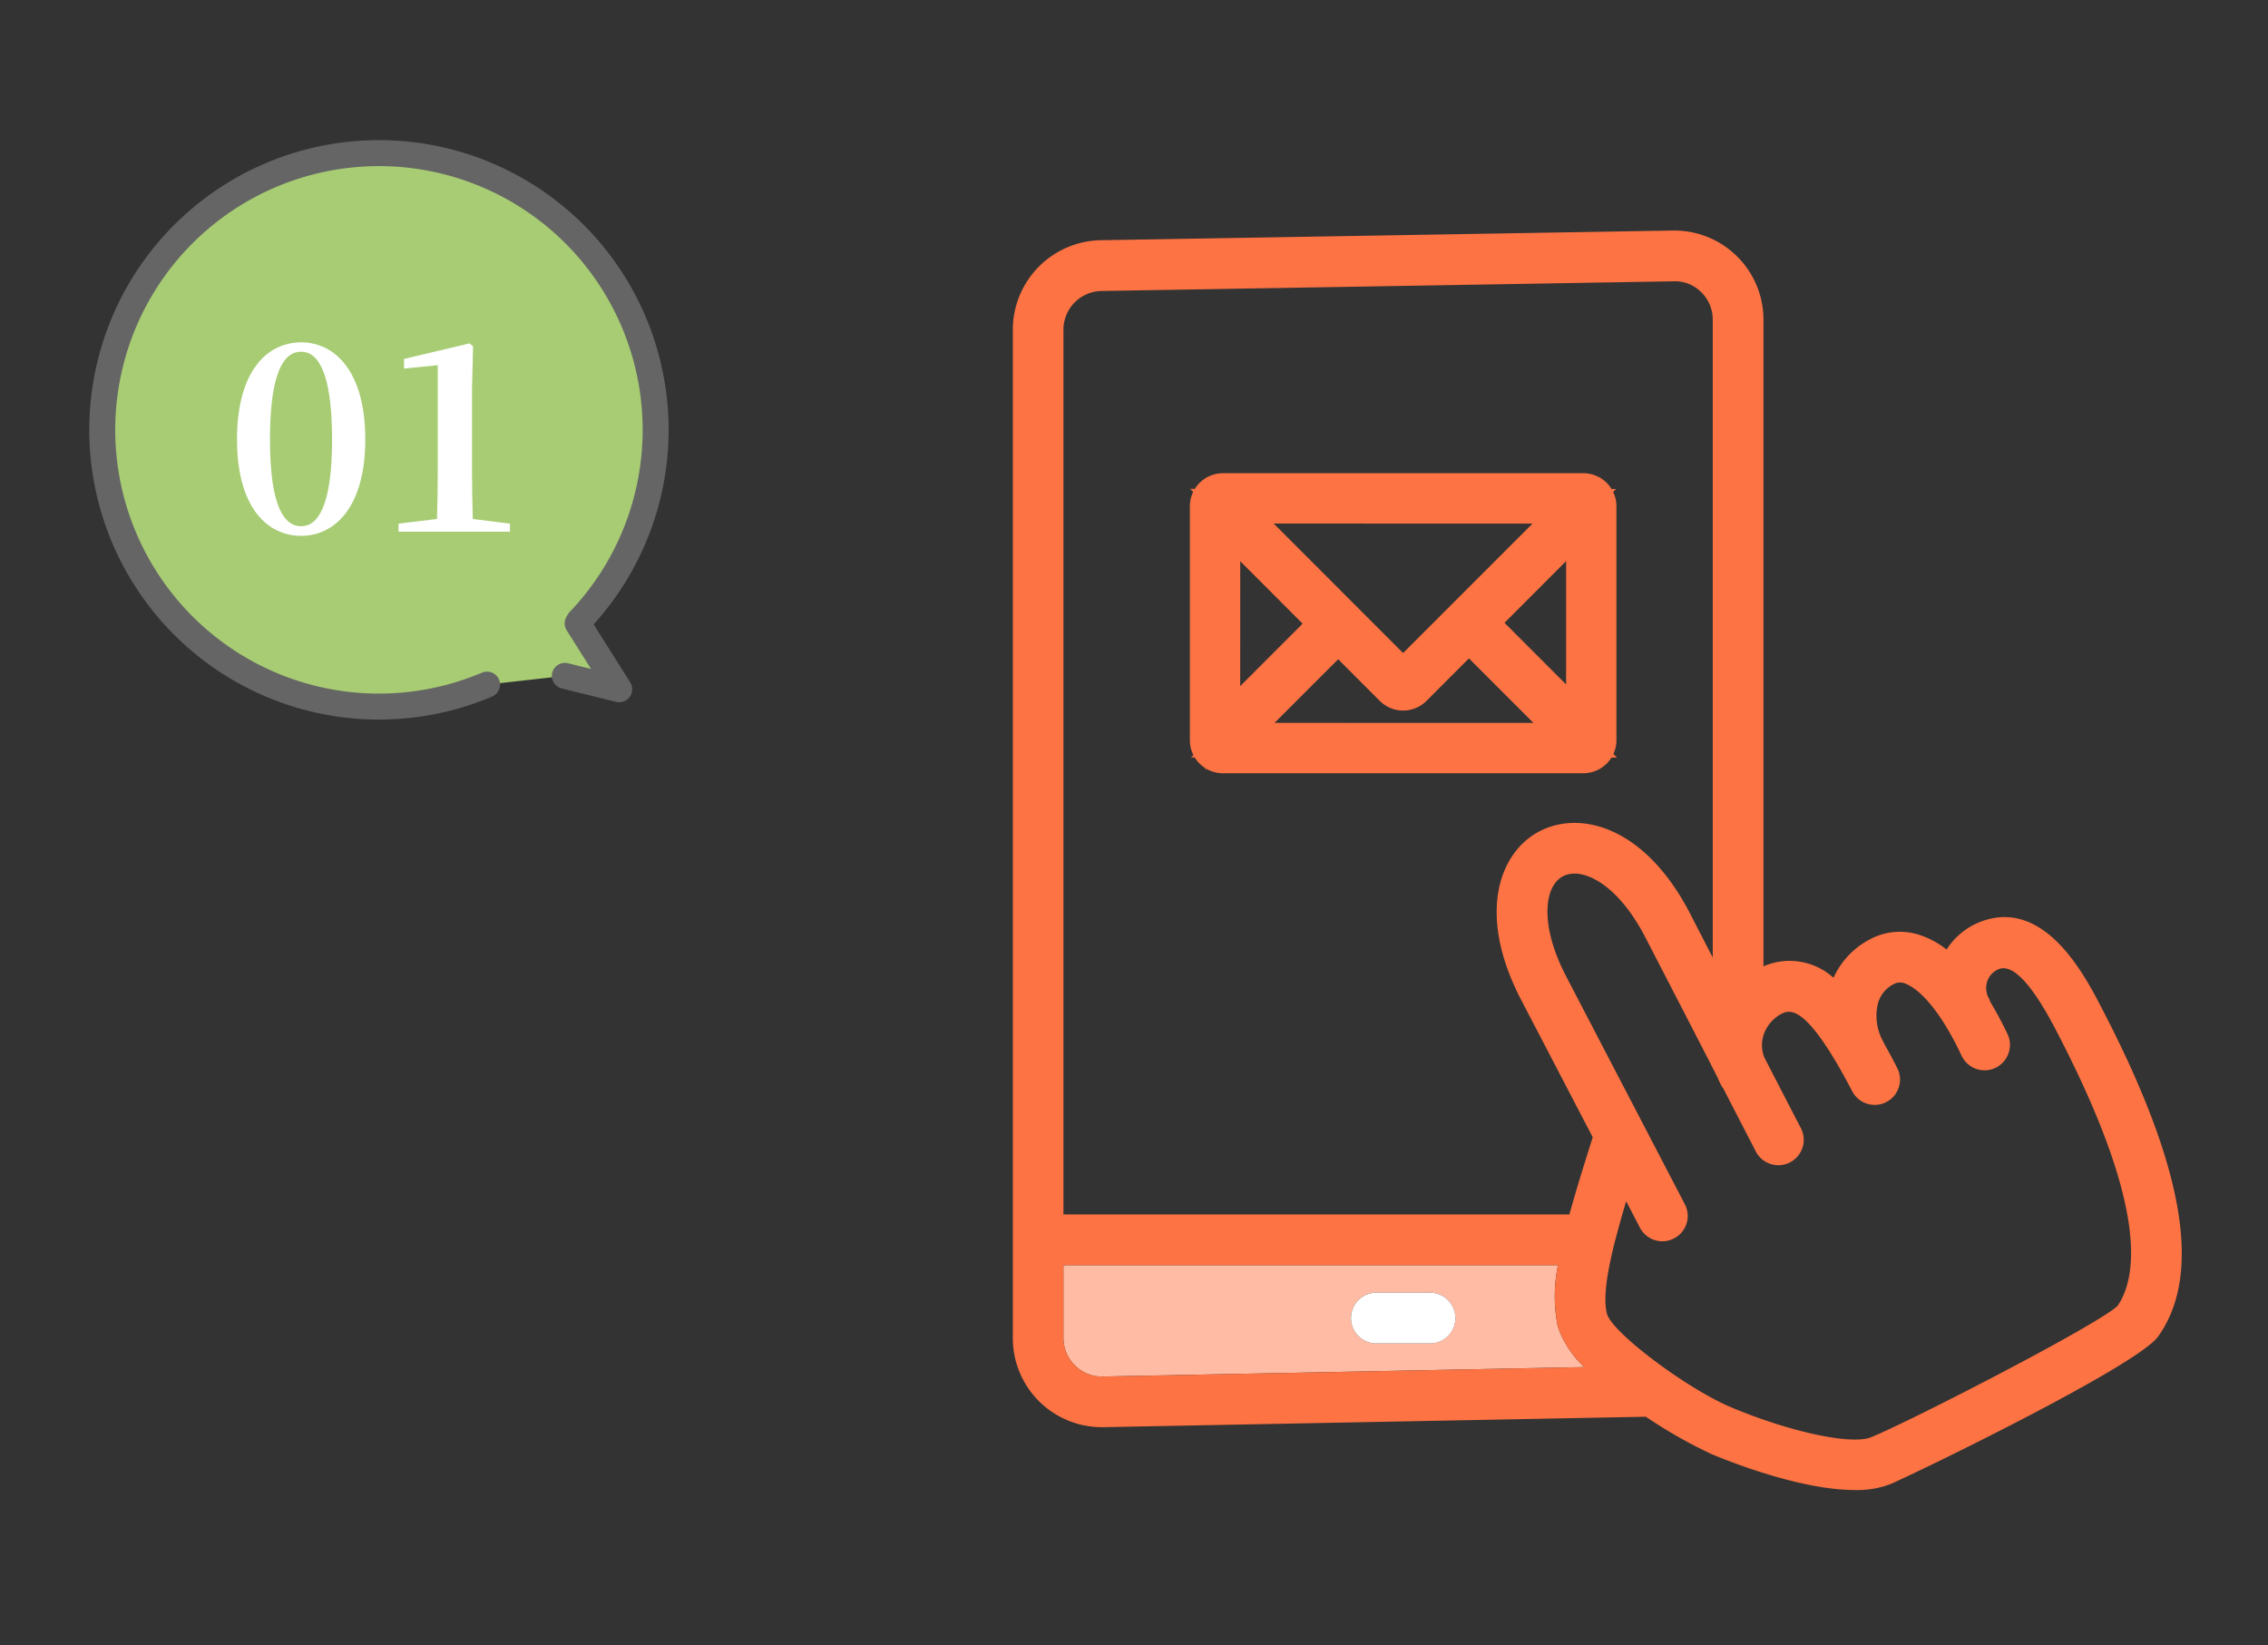 <svg xmlns="http://www.w3.org/2000/svg" xmlns:xlink="http://www.w3.org/1999/xlink" width="262" height="190" viewBox="0 0 262 190">
  <rect x="0" y="0" width="262" height="190" fill="#333333" stroke="none"/>
  <defs>
    <clipPath id="clip-path">
      <rect id="長方形_312" data-name="長方形 312" width="262" height="190" transform="translate(529 3718)" fill="none" stroke="#707070" stroke-width="1"/>
    </clipPath>
  </defs>
  <g id="service_flow02_ico01" transform="translate(-529 -3718)" clip-path="url(#clip-path)">
    <g id="グループ_220" data-name="グループ 220" transform="translate(0.004 1596.246)">
      <path id="パス_1590" data-name="パス 1590" d="M917.091,1484.451a2.931,2.931,0,0,0,0-5.862h-6.2a2.931,2.931,0,1,0,0,5.862Zm17.82,2.735-55.644,1.091a4.322,4.322,0,0,1-3.186-1.28,4.378,4.378,0,0,1-1.338-3.157v-8.423h57.127a17.656,17.656,0,0,0-.014,7.114A11.544,11.544,0,0,0,934.912,1487.186Z" transform="translate(-222.898 792.471)" fill="#ffbba3"/>
      <path id="パス_1587" data-name="パス 1587" d="M996.457,1482.966c9.587,18.388,11.74,30.826,6.575,38.042-2.5,3.491-29.007,16.278-30.971,17.064a10.69,10.69,0,0,1-4.073.669c-6.27,0-14.562-3.317-16.5-4.131a54.545,54.545,0,0,1-7.637-4.335l-62.641,1.207h-.2a10.28,10.28,0,0,1-10.285-10.285v-116.51a10.347,10.347,0,0,1,10.11-10.3l66.132-1.12h.189a10.306,10.306,0,0,1,10.285,10.3v74.686a7.547,7.547,0,0,1,8.088,1.324,9.394,9.394,0,0,1,4.277-4.481,7.306,7.306,0,0,1,5.848-.407,10.032,10.032,0,0,1,2.939,1.629,8.114,8.114,0,0,1,4.044-3.259C989.91,1470.4,994.508,1479.213,996.457,1482.966Zm1.877,34.521c2.488-3.622,3.215-12.074-7.07-31.8-2.764-5.324-4.975-7.71-6.6-7.128a2.292,2.292,0,0,0-1.338,1.338,2.415,2.415,0,0,0,.16,2.066,1.7,1.7,0,0,1,.145.378,42.476,42.476,0,0,1,2.008,3.753,2.932,2.932,0,0,1-5.31,2.488c-3.186-6.765-5.819-8.1-6.546-8.35a1.525,1.525,0,0,0-1.266.058,3.557,3.557,0,0,0-1.833,2.167,6.074,6.074,0,0,0,.669,4.626c0,.029.015.044.015.073.567,1,1.077,1.964,1.513,2.822a2.917,2.917,0,0,1-1.236,3.943,2.864,2.864,0,0,1-1.353.335,2.923,2.923,0,0,1-2.6-1.571c-5.412-10.372-7.274-9.412-8.278-8.889a4.3,4.3,0,0,0-1.978,2.429,3.831,3.831,0,0,0,.1,2.546c1.688,3.273,3.229,6.255,4.219,8.161a2.931,2.931,0,0,1-5.193,2.72c-.9-1.746-2.255-4.349-3.753-7.274a2.408,2.408,0,0,1-.247-.378c-.16-.306-.305-.611-.436-.931-.655-1.28-1.338-2.618-2.022-3.942-2.517-4.873-5.019-9.732-6.386-12.365-3.157-6.037-7.215-8.059-9.441-6.91-2.153,1.12-2.749,5.572.378,11.58l13.7,26.3a2.917,2.917,0,0,1-1.237,3.942,2.861,2.861,0,0,1-1.353.335,2.923,2.923,0,0,1-2.6-1.571l-1.586-3.055c-.524,1.76-1,3.462-1.4,5.048-.844,3.4-1.266,6.27-.815,7.972.611,2.168,9.223,8.641,14.4,10.809,6.779,2.837,13.849,4.35,16.1,3.433C974.33,1530.841,995.831,1519.785,998.333,1517.487Zm-46.755-40.252v-73.668a4.4,4.4,0,0,0-1.324-3.171,4.253,4.253,0,0,0-3.186-1.266l-66.132,1.12a4.469,4.469,0,0,0-4.364,4.437v102.224h58.451c.756-2.778,1.7-5.775,2.691-8.917l-8.263-15.856c-5.179-9.936-2.531-17.064,2.109-19.479,4.713-2.459,12.147-.568,17.34,9.383C949.571,1473.335,950.5,1475.154,951.578,1477.234Zm-70.482,48.4,55.644-1.091a11.543,11.543,0,0,1-3.055-4.655,17.656,17.656,0,0,1,.014-7.114H876.572v8.423a4.378,4.378,0,0,0,1.338,3.157A4.32,4.32,0,0,0,881.1,1525.633Z" transform="translate(-224.727 755.115)" fill="#fd7343"/>
      <path id="パス_1591" data-name="パス 1591" d="M906.71,1477.6a2.931,2.931,0,0,1,0,5.862h-6.2a2.931,2.931,0,1,1,0-5.862Z" transform="translate(-212.516 793.462)" fill="#fff"/>
      <path id="パス_1588" data-name="パス 1588" d="M929.613,1413.91H887.978a1.824,1.824,0,0,0-1.821,1.821v27.013a1.823,1.823,0,0,0,1.821,1.82h41.635a1.823,1.823,0,0,0,1.821-1.82v-27.013A1.824,1.824,0,0,0,929.613,1413.91Zm-41.636,3.337,12.032,12.039-12.039,12.048Zm20.811,18.263-19.774-19.787,39.553.009Zm-7.5-4.942,6.218,6.222a1.819,1.819,0,0,0,2.575,0l6.316-6.321,12.275,12.284-39.553-.009Zm16.389-1.379,11.943-11.952v23.9Z" transform="translate(-217.707 764.501)" fill="#fd7343" stroke="#fd7343" stroke-width="4"/>
    </g>
    <path id="パス_1589" data-name="パス 1589" d="M100.2,99.344l6.279,1.547-4.8-7.613.159-.269a31.964,31.964,0,1,0-10.624,7.344" transform="translate(494.051 3696.72)" fill="#a7cc73" stroke="#656565" stroke-linecap="round" stroke-linejoin="round" stroke-width="3"/>
    <path id="パス_1994" data-name="パス 1994" d="M5.19-10.65c0-7.98,1.68-10.14,3.6-10.14,1.86,0,3.57,2.19,3.57,10.14,0,7.86-1.71,10.02-3.57,10.02C6.87-.63,5.19-2.79,5.19-10.65Zm3.6-11.22c-3.9,0-7.41,3.27-7.41,11.22C1.38-2.79,4.89.48,8.79.48c3.84,0,7.41-3.27,7.41-11.13C16.2-18.6,12.63-21.87,8.79-21.87ZM28.62-1.47q-.09-2.79-.09-5.58v-9.54l.12-4.83-.42-.33-7.56,1.8v1.11l3.9-.39V-7.05q0,2.79-.09,5.58l-4.44.54V0H32.91V-.93Z" transform="translate(555 3779.412)" fill="#fff"/>
  </g>
</svg>

